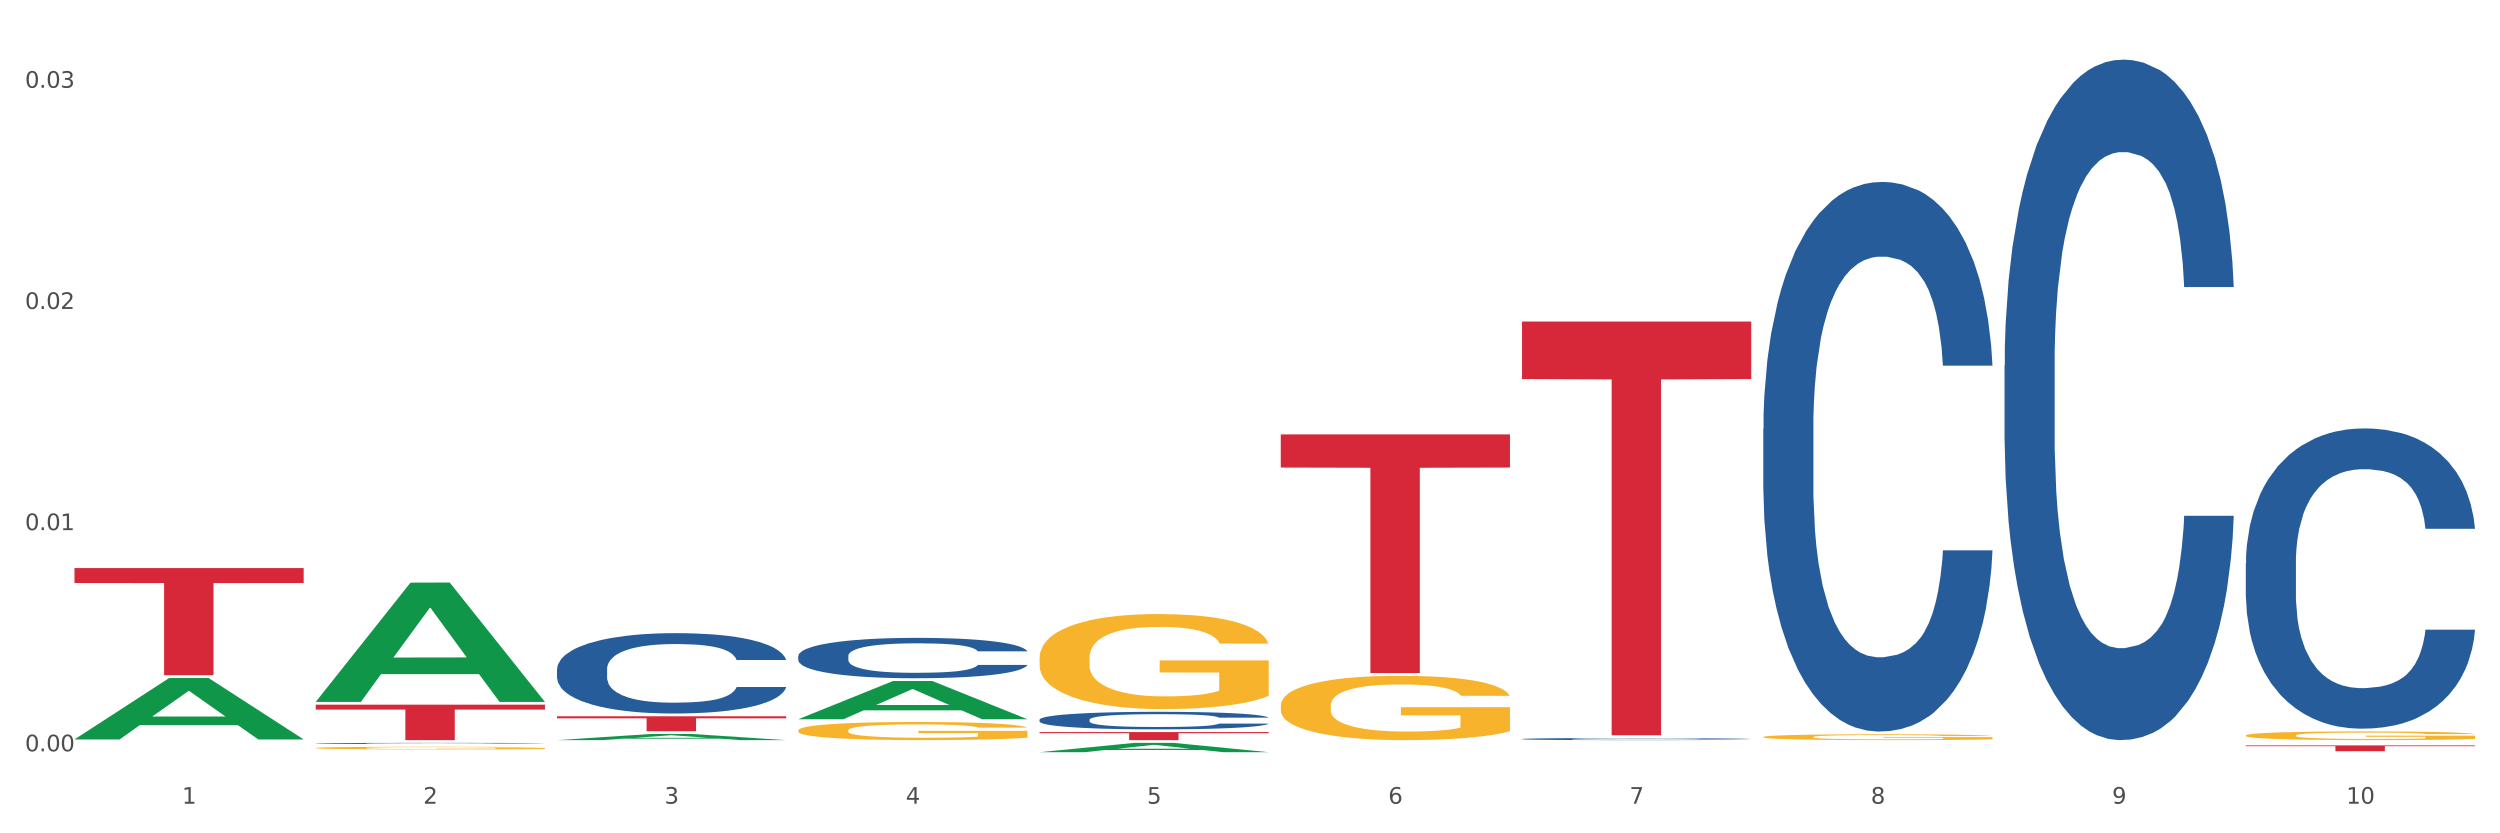 <?xml version="1.0" encoding="utf-8" standalone="no"?>
<!DOCTYPE svg PUBLIC "-//W3C//DTD SVG 1.1//EN"
  "http://www.w3.org/Graphics/SVG/1.1/DTD/svg11.dtd">
<svg xmlns:xlink="http://www.w3.org/1999/xlink" width="1080pt" height="360pt" viewBox="0 0 1080 360" xmlns="http://www.w3.org/2000/svg" version="1.1">
 <rect x="0" y="0" width="1080" height="360" fill="#333333" stroke="none"/>
 <defs>
  <style type="text/css">*{stroke-linejoin: round; stroke-linecap: butt}</style>
 </defs>
 <g id="figure_1">
  <g id="patch_1">
   <path d="M 0 360 
L 1080 360 
L 1080 0 
L 0 0 
z
" style="fill: #ffffff; stroke: #ffffff; stroke-linejoin: miter"/>
  </g>
  <g id="axes_1">
   <g id="matplotlib.axis_1">
    <g id="xtick_1">
     <g id="text_1">
      <!-- 1 -->
      <g style="fill: #4d4d4d" transform="translate(78.627 347.204) scale(0.096 -0.096)">
       <defs>
        <path id="DejaVuSans-31" d="M 794 531 
L 1825 531 
L 1825 4091 
L 703 3866 
L 703 4441 
L 1819 4666 
L 2450 4666 
L 2450 531 
L 3481 531 
L 3481 0 
L 794 0 
L 794 531 
z
" transform="scale(0.016)"/>
       </defs>
       <use xlink:href="#DejaVuSans-31"/>
      </g>
     </g>
    </g>
    <g id="xtick_2">
     <g id="text_2">
      <!-- 2 -->
      <g style="fill: #4d4d4d" transform="translate(182.851 347.204) scale(0.096 -0.096)">
       <defs>
        <path id="DejaVuSans-32" d="M 1228 531 
L 3431 531 
L 3431 0 
L 469 0 
L 469 531 
Q 828 903 1448 1529 
Q 2069 2156 2228 2338 
Q 2531 2678 2651 2914 
Q 2772 3150 2772 3378 
Q 2772 3750 2511 3984 
Q 2250 4219 1831 4219 
Q 1534 4219 1204 4116 
Q 875 4013 500 3803 
L 500 4441 
Q 881 4594 1212 4672 
Q 1544 4750 1819 4750 
Q 2544 4750 2975 4387 
Q 3406 4025 3406 3419 
Q 3406 3131 3298 2873 
Q 3191 2616 2906 2266 
Q 2828 2175 2409 1742 
Q 1991 1309 1228 531 
z
" transform="scale(0.016)"/>
       </defs>
       <use xlink:href="#DejaVuSans-32"/>
      </g>
     </g>
    </g>
    <g id="xtick_3">
     <g id="text_3">
      <!-- 3 -->
      <g style="fill: #4d4d4d" transform="translate(287.074 347.204) scale(0.096 -0.096)">
       <defs>
        <path id="DejaVuSans-33" d="M 2597 2516 
Q 3050 2419 3304 2112 
Q 3559 1806 3559 1356 
Q 3559 666 3084 287 
Q 2609 -91 1734 -91 
Q 1441 -91 1130 -33 
Q 819 25 488 141 
L 488 750 
Q 750 597 1062 519 
Q 1375 441 1716 441 
Q 2309 441 2620 675 
Q 2931 909 2931 1356 
Q 2931 1769 2642 2001 
Q 2353 2234 1838 2234 
L 1294 2234 
L 1294 2753 
L 1863 2753 
Q 2328 2753 2575 2939 
Q 2822 3125 2822 3475 
Q 2822 3834 2567 4026 
Q 2313 4219 1838 4219 
Q 1578 4219 1281 4162 
Q 984 4106 628 3988 
L 628 4550 
Q 988 4650 1302 4700 
Q 1616 4750 1894 4750 
Q 2613 4750 3031 4423 
Q 3450 4097 3450 3541 
Q 3450 3153 3228 2886 
Q 3006 2619 2597 2516 
z
" transform="scale(0.016)"/>
       </defs>
       <use xlink:href="#DejaVuSans-33"/>
      </g>
     </g>
    </g>
    <g id="xtick_4">
     <g id="text_4">
      <!-- 4 -->
      <g style="fill: #4d4d4d" transform="translate(391.298 347.204) scale(0.096 -0.096)">
       <defs>
        <path id="DejaVuSans-34" d="M 2419 4116 
L 825 1625 
L 2419 1625 
L 2419 4116 
z
M 2253 4666 
L 3047 4666 
L 3047 1625 
L 3713 1625 
L 3713 1100 
L 3047 1100 
L 3047 0 
L 2419 0 
L 2419 1100 
L 313 1100 
L 313 1709 
L 2253 4666 
z
" transform="scale(0.016)"/>
       </defs>
       <use xlink:href="#DejaVuSans-34"/>
      </g>
     </g>
    </g>
    <g id="xtick_5">
     <g id="text_5">
      <!-- 5 -->
      <g style="fill: #4d4d4d" transform="translate(495.522 347.204) scale(0.096 -0.096)">
       <defs>
        <path id="DejaVuSans-35" d="M 691 4666 
L 3169 4666 
L 3169 4134 
L 1269 4134 
L 1269 2991 
Q 1406 3038 1543 3061 
Q 1681 3084 1819 3084 
Q 2600 3084 3056 2656 
Q 3513 2228 3513 1497 
Q 3513 744 3044 326 
Q 2575 -91 1722 -91 
Q 1428 -91 1123 -41 
Q 819 9 494 109 
L 494 744 
Q 775 591 1075 516 
Q 1375 441 1709 441 
Q 2250 441 2565 725 
Q 2881 1009 2881 1497 
Q 2881 1984 2565 2268 
Q 2250 2553 1709 2553 
Q 1456 2553 1204 2497 
Q 953 2441 691 2322 
L 691 4666 
z
" transform="scale(0.016)"/>
       </defs>
       <use xlink:href="#DejaVuSans-35"/>
      </g>
     </g>
    </g>
    <g id="xtick_6">
     <g id="text_6">
      <!-- 6 -->
      <g style="fill: #4d4d4d" transform="translate(599.745 347.204) scale(0.096 -0.096)">
       <defs>
        <path id="DejaVuSans-36" d="M 2113 2584 
Q 1688 2584 1439 2293 
Q 1191 2003 1191 1497 
Q 1191 994 1439 701 
Q 1688 409 2113 409 
Q 2538 409 2786 701 
Q 3034 994 3034 1497 
Q 3034 2003 2786 2293 
Q 2538 2584 2113 2584 
z
M 3366 4563 
L 3366 3988 
Q 3128 4100 2886 4159 
Q 2644 4219 2406 4219 
Q 1781 4219 1451 3797 
Q 1122 3375 1075 2522 
Q 1259 2794 1537 2939 
Q 1816 3084 2150 3084 
Q 2853 3084 3261 2657 
Q 3669 2231 3669 1497 
Q 3669 778 3244 343 
Q 2819 -91 2113 -91 
Q 1303 -91 875 529 
Q 447 1150 447 2328 
Q 447 3434 972 4092 
Q 1497 4750 2381 4750 
Q 2619 4750 2861 4703 
Q 3103 4656 3366 4563 
z
" transform="scale(0.016)"/>
       </defs>
       <use xlink:href="#DejaVuSans-36"/>
      </g>
     </g>
    </g>
    <g id="xtick_7">
     <g id="text_7">
      <!-- 7 -->
      <g style="fill: #4d4d4d" transform="translate(703.969 347.204) scale(0.096 -0.096)">
       <defs>
        <path id="DejaVuSans-37" d="M 525 4666 
L 3525 4666 
L 3525 4397 
L 1831 0 
L 1172 0 
L 2766 4134 
L 525 4134 
L 525 4666 
z
" transform="scale(0.016)"/>
       </defs>
       <use xlink:href="#DejaVuSans-37"/>
      </g>
     </g>
    </g>
    <g id="xtick_8">
     <g id="text_8">
      <!-- 8 -->
      <g style="fill: #4d4d4d" transform="translate(808.193 347.204) scale(0.096 -0.096)">
       <defs>
        <path id="DejaVuSans-38" d="M 2034 2216 
Q 1584 2216 1326 1975 
Q 1069 1734 1069 1313 
Q 1069 891 1326 650 
Q 1584 409 2034 409 
Q 2484 409 2743 651 
Q 3003 894 3003 1313 
Q 3003 1734 2745 1975 
Q 2488 2216 2034 2216 
z
M 1403 2484 
Q 997 2584 770 2862 
Q 544 3141 544 3541 
Q 544 4100 942 4425 
Q 1341 4750 2034 4750 
Q 2731 4750 3128 4425 
Q 3525 4100 3525 3541 
Q 3525 3141 3298 2862 
Q 3072 2584 2669 2484 
Q 3125 2378 3379 2068 
Q 3634 1759 3634 1313 
Q 3634 634 3220 271 
Q 2806 -91 2034 -91 
Q 1263 -91 848 271 
Q 434 634 434 1313 
Q 434 1759 690 2068 
Q 947 2378 1403 2484 
z
M 1172 3481 
Q 1172 3119 1398 2916 
Q 1625 2713 2034 2713 
Q 2441 2713 2670 2916 
Q 2900 3119 2900 3481 
Q 2900 3844 2670 4047 
Q 2441 4250 2034 4250 
Q 1625 4250 1398 4047 
Q 1172 3844 1172 3481 
z
" transform="scale(0.016)"/>
       </defs>
       <use xlink:href="#DejaVuSans-38"/>
      </g>
     </g>
    </g>
    <g id="xtick_9">
     <g id="text_9">
      <!-- 9 -->
      <g style="fill: #4d4d4d" transform="translate(912.416 347.204) scale(0.096 -0.096)">
       <defs>
        <path id="DejaVuSans-39" d="M 703 97 
L 703 672 
Q 941 559 1184 500 
Q 1428 441 1663 441 
Q 2288 441 2617 861 
Q 2947 1281 2994 2138 
Q 2813 1869 2534 1725 
Q 2256 1581 1919 1581 
Q 1219 1581 811 2004 
Q 403 2428 403 3163 
Q 403 3881 828 4315 
Q 1253 4750 1959 4750 
Q 2769 4750 3195 4129 
Q 3622 3509 3622 2328 
Q 3622 1225 3098 567 
Q 2575 -91 1691 -91 
Q 1453 -91 1209 -44 
Q 966 3 703 97 
z
M 1959 2075 
Q 2384 2075 2632 2365 
Q 2881 2656 2881 3163 
Q 2881 3666 2632 3958 
Q 2384 4250 1959 4250 
Q 1534 4250 1286 3958 
Q 1038 3666 1038 3163 
Q 1038 2656 1286 2365 
Q 1534 2075 1959 2075 
z
" transform="scale(0.016)"/>
       </defs>
       <use xlink:href="#DejaVuSans-39"/>
      </g>
     </g>
    </g>
    <g id="xtick_10">
     <g id="text_10">
      <!-- 10 -->
      <g style="fill: #4d4d4d" transform="translate(1013.586 347.204) scale(0.096 -0.096)">
       <defs>
        <path id="DejaVuSans-30" d="M 2034 4250 
Q 1547 4250 1301 3770 
Q 1056 3291 1056 2328 
Q 1056 1369 1301 889 
Q 1547 409 2034 409 
Q 2525 409 2770 889 
Q 3016 1369 3016 2328 
Q 3016 3291 2770 3770 
Q 2525 4250 2034 4250 
z
M 2034 4750 
Q 2819 4750 3233 4129 
Q 3647 3509 3647 2328 
Q 3647 1150 3233 529 
Q 2819 -91 2034 -91 
Q 1250 -91 836 529 
Q 422 1150 422 2328 
Q 422 3509 836 4129 
Q 1250 4750 2034 4750 
z
" transform="scale(0.016)"/>
       </defs>
       <use xlink:href="#DejaVuSans-31"/>
       <use xlink:href="#DejaVuSans-30" transform="translate(63.623 0)"/>
      </g>
     </g>
    </g>
    <g id="xtick_11"/>
    <g id="xtick_12"/>
    <g id="xtick_13"/>
    <g id="xtick_14"/>
    <g id="xtick_15"/>
    <g id="xtick_16"/>
    <g id="xtick_17"/>
    <g id="xtick_18"/>
    <g id="xtick_19"/>
   </g>
   <g id="matplotlib.axis_2">
    <g id="ytick_1">
     <g id="text_11">
      <!-- 0.00 -->
      <g style="fill: #4d4d4d" transform="translate(10.8 324.57) scale(0.096 -0.096)">
       <defs>
        <path id="DejaVuSans-2e" d="M 684 794 
L 1344 794 
L 1344 0 
L 684 0 
L 684 794 
z
" transform="scale(0.016)"/>
       </defs>
       <use xlink:href="#DejaVuSans-30"/>
       <use xlink:href="#DejaVuSans-2e" transform="translate(63.623 0)"/>
       <use xlink:href="#DejaVuSans-30" transform="translate(95.41 0)"/>
       <use xlink:href="#DejaVuSans-30" transform="translate(159.033 0)"/>
      </g>
     </g>
    </g>
    <g id="ytick_2">
     <g id="text_12">
      <!-- 0.01 -->
      <g style="fill: #4d4d4d" transform="translate(10.8 229.019) scale(0.096 -0.096)">
       <use xlink:href="#DejaVuSans-30"/>
       <use xlink:href="#DejaVuSans-2e" transform="translate(63.623 0)"/>
       <use xlink:href="#DejaVuSans-30" transform="translate(95.41 0)"/>
       <use xlink:href="#DejaVuSans-31" transform="translate(159.033 0)"/>
      </g>
     </g>
    </g>
    <g id="ytick_3">
     <g id="text_13">
      <!-- 0.02 -->
      <g style="fill: #4d4d4d" transform="translate(10.8 133.469) scale(0.096 -0.096)">
       <use xlink:href="#DejaVuSans-30"/>
       <use xlink:href="#DejaVuSans-2e" transform="translate(63.623 0)"/>
       <use xlink:href="#DejaVuSans-30" transform="translate(95.41 0)"/>
       <use xlink:href="#DejaVuSans-32" transform="translate(159.033 0)"/>
      </g>
     </g>
    </g>
    <g id="ytick_4">
     <g id="text_14">
      <!-- 0.03 -->
      <g style="fill: #4d4d4d" transform="translate(10.8 37.919) scale(0.096 -0.096)">
       <use xlink:href="#DejaVuSans-30"/>
       <use xlink:href="#DejaVuSans-2e" transform="translate(63.623 0)"/>
       <use xlink:href="#DejaVuSans-30" transform="translate(95.41 0)"/>
       <use xlink:href="#DejaVuSans-33" transform="translate(159.033 0)"/>
      </g>
     </g>
    </g>
    <g id="ytick_5"/>
    <g id="ytick_6"/>
    <g id="ytick_7"/>
   </g>
   <g id="PolyCollection_1">
    <path d="M 32.175 319.389 
L 32.277 319.364 
L 73.107 292.885 
L 90.051 292.86 
L 131.187 319.439 
L 111.589 319.439 
L 102.709 313.249 
L 60.552 313.249 
L 60.246 313.349 
L 51.671 319.439 
L 32.175 319.439 
L 32.175 319.389 
L 65.86 309.556 
L 97.401 309.531 
L 81.783 298.525 
L 81.579 298.475 
L 81.375 298.55 
L 65.758 309.531 
L 65.86 309.556 
L 32.175 319.389 
z
" clip-path="url(#pd8877383e3)" style="fill: #109648"/>
    <path d="M 136.399 323.132 
L 136.516 323.131 
L 136.516 323.092 
L 136.749 323.06 
L 137.918 322.98 
L 139.672 322.914 
L 140.958 322.88 
L 142.244 322.851 
L 143.763 322.822 
L 145.634 322.793 
L 149.024 322.749 
L 151.128 322.727 
L 153.699 322.704 
L 158.375 322.67 
L 161.765 322.651 
L 165.272 322.635 
L 171 322.616 
L 174.741 322.607 
L 178.716 322.601 
L 183.508 322.597 
L 187.132 322.596 
L 195.081 322.599 
L 201.861 322.608 
L 205.135 322.616 
L 209.343 322.628 
L 211.564 322.637 
L 215.188 322.654 
L 218.928 322.676 
L 221.5 322.695 
L 225.358 322.731 
L 228.28 322.767 
L 230.969 322.812 
L 232.372 322.842 
L 233.424 322.871 
L 234.359 322.904 
L 235.294 322.956 
L 214.253 322.956 
L 213.434 322.919 
L 212.148 322.884 
L 210.278 322.85 
L 208.641 322.829 
L 205.836 322.802 
L 203.264 322.785 
L 200.576 322.773 
L 197.302 322.762 
L 194.731 322.757 
L 191.107 322.752 
L 183.976 322.753 
L 179.183 322.762 
L 175.91 322.773 
L 173.806 322.782 
L 171.936 322.793 
L 169.831 322.807 
L 167.377 322.83 
L 165.623 322.85 
L 163.87 322.875 
L 162.467 322.901 
L 161.181 322.93 
L 160.129 322.962 
L 159.311 322.995 
L 158.609 323.035 
L 158.025 323.102 
L 158.025 323.247 
L 158.259 323.28 
L 158.843 323.323 
L 159.544 323.356 
L 160.713 323.395 
L 161.765 323.422 
L 163.753 323.46 
L 165.974 323.492 
L 167.727 323.512 
L 169.481 323.529 
L 172.52 323.552 
L 175.91 323.571 
L 178.833 323.583 
L 182.807 323.594 
L 185.496 323.598 
L 187.834 323.6 
L 193.562 323.6 
L 197.653 323.597 
L 202.212 323.589 
L 205.719 323.58 
L 208.641 323.568 
L 211.915 323.549 
L 214.019 323.531 
L 214.019 323.31 
L 188.301 323.309 
L 188.301 323.161 
L 235.411 323.161 
L 235.411 323.594 
L 233.424 323.616 
L 231.203 323.636 
L 228.865 323.654 
L 225.358 323.676 
L 221.15 323.697 
L 217.409 323.712 
L 213.434 323.725 
L 208.758 323.737 
L 202.68 323.747 
L 198.939 323.751 
L 194.263 323.755 
L 188.769 323.756 
L 183.976 323.754 
L 179.3 323.748 
L 174.39 323.739 
L 169.598 323.725 
L 165.974 323.711 
L 162.35 323.694 
L 158.492 323.672 
L 155.453 323.651 
L 153.115 323.632 
L 150.543 323.607 
L 147.738 323.576 
L 145.634 323.547 
L 143.763 323.517 
L 141.776 323.479 
L 140.373 323.446 
L 138.97 323.405 
L 138.152 323.374 
L 137.217 323.327 
L 136.516 323.26 
L 136.399 323.132 
z
" clip-path="url(#pd8877383e3)" style="fill: #f7b32b"/>
    <path d="M 970.188 322.022 
L 1069.2 322.022 
L 1069.2 322.368 
L 1030.252 322.37 
L 1030.252 324.511 
L 1008.901 324.511 
L 1008.901 322.37 
L 970.188 322.368 
L 970.188 322.024 
L 970.188 322.022 
z
" clip-path="url(#pd8877383e3)" style="fill: #d62839"/>
    <path d="M 657.517 138.91 
L 756.529 138.91 
L 756.529 163.749 
L 717.581 163.917 
L 717.581 317.647 
L 696.23 317.647 
L 696.23 163.917 
L 657.517 163.749 
L 657.517 139.078 
L 657.517 138.91 
z
" clip-path="url(#pd8877383e3)" style="fill: #d62839"/>
    <path d="M 553.293 187.658 
L 652.306 187.658 
L 652.306 201.986 
L 613.358 202.083 
L 613.358 290.767 
L 592.006 290.767 
L 592.006 202.083 
L 553.293 201.986 
L 553.293 187.755 
L 553.293 187.658 
z
" clip-path="url(#pd8877383e3)" style="fill: #d62839"/>
    <path d="M 449.069 316.262 
L 548.082 316.262 
L 548.082 316.746 
L 509.134 316.749 
L 509.134 319.742 
L 487.783 319.742 
L 487.783 316.749 
L 449.069 316.746 
L 449.069 316.265 
L 449.069 316.262 
z
" clip-path="url(#pd8877383e3)" style="fill: #d62839"/>
    <path d="M 240.622 309.417 
L 339.635 309.417 
L 339.635 310.314 
L 300.687 310.32 
L 300.687 315.868 
L 279.336 315.868 
L 279.336 310.32 
L 240.622 310.314 
L 240.622 309.423 
L 240.622 309.417 
z
" clip-path="url(#pd8877383e3)" style="fill: #d62839"/>
    <path d="M 136.399 304.412 
L 235.411 304.412 
L 235.411 306.542 
L 196.463 306.556 
L 196.463 319.742 
L 175.112 319.742 
L 175.112 306.556 
L 136.399 306.542 
L 136.399 304.426 
L 136.399 304.412 
z
" clip-path="url(#pd8877383e3)" style="fill: #d62839"/>
    <path d="M 32.175 245.414 
L 131.187 245.414 
L 131.187 251.844 
L 92.239 251.887 
L 92.239 291.679 
L 70.888 291.679 
L 70.888 251.887 
L 32.175 251.844 
L 32.175 245.458 
L 32.175 245.414 
z
" clip-path="url(#pd8877383e3)" style="fill: #d62839"/>
    <path d="M 865.964 157.85 
L 866.081 157.582 
L 866.081 150.064 
L 866.432 139.862 
L 867.719 121.069 
L 869.358 106.84 
L 872.167 90.194 
L 873.688 83.214 
L 875.678 75.428 
L 879.774 62.809 
L 884.456 52.07 
L 887.733 46.164 
L 890.19 42.405 
L 895.691 35.693 
L 898.851 32.74 
L 902.128 30.324 
L 904.937 28.713 
L 909.618 26.833 
L 913.364 26.028 
L 917.694 25.759 
L 921.322 26.028 
L 926.12 27.102 
L 933.143 30.324 
L 935.834 32.203 
L 939.463 35.425 
L 943.208 39.72 
L 946.251 44.016 
L 949.762 50.191 
L 953.39 58.245 
L 956.901 68.447 
L 959.359 77.844 
L 961.348 87.778 
L 963.104 99.859 
L 964.391 113.015 
L 964.976 124.022 
L 943.559 124.022 
L 942.974 114.088 
L 941.803 103.349 
L 940.633 96.1 
L 939.346 90.194 
L 937.356 83.482 
L 935.6 79.186 
L 932.674 74.085 
L 929.983 70.864 
L 927.759 68.984 
L 925.067 67.373 
L 919.332 65.763 
L 915.236 65.763 
L 912.661 66.3 
L 909.501 67.642 
L 906.81 69.521 
L 903.65 72.743 
L 901.192 76.233 
L 898.734 80.797 
L 897.33 84.019 
L 895.223 89.926 
L 893.819 94.758 
L 891.946 103.081 
L 890.893 108.987 
L 889.02 124.291 
L 888.201 135.567 
L 887.85 143.352 
L 887.616 151.944 
L 887.616 193.826 
L 888.318 212.619 
L 888.903 220.674 
L 889.839 229.802 
L 891.595 241.615 
L 894.17 253.16 
L 896.861 261.482 
L 899.085 266.583 
L 901.192 270.342 
L 903.298 273.295 
L 905.873 275.98 
L 907.98 277.591 
L 911.14 279.202 
L 914.885 280.007 
L 917.811 280.007 
L 923.78 278.665 
L 926.472 277.322 
L 929.046 275.443 
L 931.855 272.49 
L 934.079 269.268 
L 935.366 266.852 
L 937.473 261.751 
L 939.111 256.381 
L 940.516 250.206 
L 941.452 244.837 
L 942.505 236.782 
L 943.325 227.654 
L 943.559 222.822 
L 964.976 222.822 
L 964.508 232.487 
L 963.689 241.883 
L 962.05 254.502 
L 960.763 261.751 
L 958.773 270.611 
L 956.667 278.128 
L 953.741 286.451 
L 951.049 292.626 
L 948.24 297.995 
L 945.197 302.828 
L 939.697 309.54 
L 937.707 311.419 
L 933.494 314.641 
L 930.217 316.52 
L 925.418 318.399 
L 920.503 319.473 
L 915.353 319.742 
L 910.789 319.205 
L 905.756 317.594 
L 902.596 315.983 
L 899.085 313.567 
L 894.989 309.808 
L 891.127 305.244 
L 887.499 299.875 
L 884.105 293.7 
L 880.945 286.719 
L 876.848 275.175 
L 873.805 263.899 
L 871.582 253.428 
L 870.06 244.568 
L 868.539 233.292 
L 867.719 225.506 
L 866.432 206.713 
L 865.964 189.262 
L 865.964 157.85 
z
" clip-path="url(#pd8877383e3)" style="fill: #255c99"/>
    <path d="M 761.74 185.278 
L 761.857 185.061 
L 761.857 178.99 
L 762.208 170.751 
L 763.496 155.572 
L 765.134 144.08 
L 767.943 130.637 
L 769.465 124.999 
L 771.454 118.711 
L 775.551 108.52 
L 780.232 99.846 
L 783.509 95.076 
L 785.967 92.04 
L 791.467 86.62 
L 794.627 84.234 
L 797.904 82.283 
L 800.713 80.982 
L 805.395 79.464 
L 809.14 78.814 
L 813.47 78.597 
L 817.098 78.814 
L 821.897 79.681 
L 828.919 82.283 
L 831.611 83.801 
L 835.239 86.403 
L 838.984 89.872 
L 842.027 93.341 
L 845.538 98.328 
L 849.166 104.833 
L 852.677 113.073 
L 855.135 120.662 
L 857.125 128.685 
L 858.88 138.442 
L 860.168 149.067 
L 860.753 157.957 
L 839.335 157.957 
L 838.75 149.935 
L 837.58 141.261 
L 836.409 135.407 
L 835.122 130.637 
L 833.132 125.216 
L 831.377 121.746 
L 828.451 117.627 
L 825.759 115.025 
L 823.535 113.507 
L 820.843 112.206 
L 815.109 110.905 
L 811.012 110.905 
L 808.438 111.338 
L 805.278 112.423 
L 802.586 113.94 
L 799.426 116.542 
L 796.968 119.361 
L 794.51 123.047 
L 793.106 125.649 
L 790.999 130.42 
L 789.595 134.323 
L 787.722 141.044 
L 786.669 145.815 
L 784.796 158.174 
L 783.977 167.281 
L 783.626 173.569 
L 783.392 180.508 
L 783.392 214.334 
L 784.094 229.512 
L 784.679 236.017 
L 785.616 243.389 
L 787.371 252.93 
L 789.946 262.254 
L 792.638 268.976 
L 794.862 273.095 
L 796.968 276.131 
L 799.075 278.516 
L 801.65 280.685 
L 803.756 281.986 
L 806.916 283.287 
L 810.661 283.937 
L 813.587 283.937 
L 819.556 282.853 
L 822.248 281.769 
L 824.823 280.251 
L 827.632 277.866 
L 829.855 275.264 
L 831.143 273.312 
L 833.249 269.192 
L 834.888 264.856 
L 836.292 259.869 
L 837.229 255.532 
L 838.282 249.027 
L 839.101 241.655 
L 839.335 237.752 
L 860.753 237.752 
L 860.285 245.558 
L 859.465 253.147 
L 857.827 263.338 
L 856.539 269.192 
L 854.55 276.348 
L 852.443 282.419 
L 849.517 289.141 
L 846.825 294.128 
L 844.017 298.465 
L 840.974 302.368 
L 835.473 307.789 
L 833.483 309.306 
L 829.27 311.908 
L 825.993 313.426 
L 821.195 314.944 
L 816.279 315.811 
L 811.13 316.028 
L 806.565 315.595 
L 801.533 314.294 
L 798.373 312.993 
L 794.862 311.041 
L 790.765 308.005 
L 786.903 304.319 
L 783.275 299.983 
L 779.881 294.996 
L 776.721 289.358 
L 772.625 280.034 
L 769.582 270.927 
L 767.358 262.471 
L 765.837 255.315 
L 764.315 246.208 
L 763.496 239.92 
L 762.208 224.742 
L 761.74 210.648 
L 761.74 185.278 
z
" clip-path="url(#pd8877383e3)" style="fill: #255c99"/>
    <path d="M 657.517 319.239 
L 657.634 319.238 
L 657.634 319.214 
L 657.985 319.183 
L 659.272 319.124 
L 660.911 319.08 
L 663.72 319.028 
L 665.241 319.007 
L 667.231 318.982 
L 671.327 318.943 
L 676.008 318.91 
L 679.285 318.891 
L 681.743 318.88 
L 687.244 318.859 
L 690.404 318.85 
L 693.681 318.842 
L 696.49 318.837 
L 701.171 318.831 
L 704.916 318.829 
L 709.247 318.828 
L 712.875 318.829 
L 717.673 318.832 
L 724.695 318.842 
L 727.387 318.848 
L 731.015 318.858 
L 734.76 318.871 
L 737.803 318.885 
L 741.314 318.904 
L 744.943 318.929 
L 748.454 318.961 
L 750.911 318.99 
L 752.901 319.021 
L 754.657 319.058 
L 755.944 319.099 
L 756.529 319.133 
L 735.112 319.133 
L 734.526 319.103 
L 733.356 319.069 
L 732.186 319.047 
L 730.898 319.028 
L 728.909 319.007 
L 727.153 318.994 
L 724.227 318.978 
L 721.535 318.968 
L 719.312 318.962 
L 716.62 318.957 
L 710.885 318.952 
L 706.789 318.952 
L 704.214 318.954 
L 701.054 318.958 
L 698.362 318.964 
L 695.202 318.974 
L 692.745 318.985 
L 690.287 318.999 
L 688.882 319.009 
L 686.776 319.027 
L 685.371 319.043 
L 683.499 319.068 
L 682.445 319.087 
L 680.573 319.134 
L 679.754 319.169 
L 679.402 319.194 
L 679.168 319.22 
L 679.168 319.35 
L 679.871 319.409 
L 680.456 319.434 
L 681.392 319.462 
L 683.148 319.499 
L 685.722 319.535 
L 688.414 319.561 
L 690.638 319.577 
L 692.745 319.588 
L 694.851 319.597 
L 697.426 319.606 
L 699.533 319.611 
L 702.693 319.616 
L 706.438 319.618 
L 709.364 319.618 
L 715.332 319.614 
L 718.024 319.61 
L 720.599 319.604 
L 723.408 319.595 
L 725.632 319.585 
L 726.919 319.577 
L 729.026 319.562 
L 730.664 319.545 
L 732.069 319.526 
L 733.005 319.509 
L 734.058 319.484 
L 734.877 319.456 
L 735.112 319.441 
L 756.529 319.441 
L 756.061 319.471 
L 755.242 319.5 
L 753.603 319.539 
L 752.316 319.562 
L 750.326 319.589 
L 748.22 319.612 
L 745.294 319.638 
L 742.602 319.658 
L 739.793 319.674 
L 736.75 319.689 
L 731.249 319.71 
L 729.26 319.716 
L 725.046 319.726 
L 721.769 319.732 
L 716.971 319.738 
L 712.055 319.741 
L 706.906 319.742 
L 702.341 319.74 
L 697.309 319.735 
L 694.149 319.73 
L 690.638 319.723 
L 686.542 319.711 
L 682.679 319.697 
L 679.051 319.68 
L 675.657 319.661 
L 672.497 319.639 
L 668.401 319.603 
L 665.358 319.568 
L 663.134 319.536 
L 661.613 319.508 
L 660.091 319.473 
L 659.272 319.449 
L 657.985 319.39 
L 657.517 319.336 
L 657.517 319.239 
z
" clip-path="url(#pd8877383e3)" style="fill: #255c99"/>
    <path d="M 970.188 317.714 
L 970.304 317.711 
L 970.304 317.587 
L 970.538 317.48 
L 971.707 317.222 
L 973.461 317.009 
L 974.747 316.895 
L 976.032 316.802 
L 977.552 316.709 
L 979.422 316.613 
L 982.813 316.472 
L 984.917 316.399 
L 987.488 316.324 
L 992.164 316.213 
L 995.554 316.151 
L 999.061 316.1 
L 1004.789 316.038 
L 1008.53 316.01 
L 1012.505 315.99 
L 1017.297 315.976 
L 1020.921 315.972 
L 1028.87 315.983 
L 1035.65 316.014 
L 1038.923 316.038 
L 1043.132 316.079 
L 1045.353 316.107 
L 1048.977 316.162 
L 1052.717 316.234 
L 1055.289 316.296 
L 1059.147 316.413 
L 1062.069 316.53 
L 1064.758 316.675 
L 1066.161 316.775 
L 1067.213 316.867 
L 1068.148 316.974 
L 1069.083 317.143 
L 1048.041 317.143 
L 1047.223 317.022 
L 1045.937 316.909 
L 1044.067 316.799 
L 1042.43 316.73 
L 1039.625 316.644 
L 1037.053 316.589 
L 1034.364 316.547 
L 1031.091 316.513 
L 1028.52 316.496 
L 1024.896 316.482 
L 1017.765 316.485 
L 1012.972 316.513 
L 1009.699 316.547 
L 1007.595 316.578 
L 1005.724 316.613 
L 1003.62 316.661 
L 1001.165 316.733 
L 999.412 316.799 
L 997.659 316.881 
L 996.256 316.964 
L 994.97 317.06 
L 993.918 317.164 
L 993.1 317.27 
L 992.398 317.401 
L 991.814 317.618 
L 991.814 318.09 
L 992.047 318.196 
L 992.632 318.337 
L 993.333 318.444 
L 994.502 318.571 
L 995.554 318.657 
L 997.542 318.781 
L 999.763 318.885 
L 1001.516 318.95 
L 1003.27 319.005 
L 1006.309 319.081 
L 1009.699 319.143 
L 1012.621 319.181 
L 1016.596 319.215 
L 1019.285 319.229 
L 1021.623 319.236 
L 1027.351 319.236 
L 1031.442 319.225 
L 1036.001 319.201 
L 1039.508 319.17 
L 1042.43 319.133 
L 1045.704 319.071 
L 1047.808 319.012 
L 1047.808 318.293 
L 1022.09 318.289 
L 1022.09 317.811 
L 1069.2 317.811 
L 1069.2 319.215 
L 1067.213 319.287 
L 1064.992 319.353 
L 1062.654 319.411 
L 1059.147 319.484 
L 1054.938 319.552 
L 1051.198 319.601 
L 1047.223 319.642 
L 1042.547 319.68 
L 1036.469 319.714 
L 1032.728 319.728 
L 1028.052 319.738 
L 1022.558 319.742 
L 1017.765 319.735 
L 1013.089 319.718 
L 1008.179 319.687 
L 1003.387 319.642 
L 999.763 319.597 
L 996.139 319.542 
L 992.281 319.47 
L 989.242 319.401 
L 986.904 319.339 
L 984.332 319.26 
L 981.527 319.157 
L 979.422 319.064 
L 977.552 318.967 
L 975.565 318.843 
L 974.162 318.737 
L 972.759 318.602 
L 971.941 318.503 
L 971.006 318.348 
L 970.304 318.131 
L 970.188 317.714 
z
" clip-path="url(#pd8877383e3)" style="fill: #f7b32b"/>
    <path d="M 970.188 243.36 
L 970.305 243.241 
L 970.305 239.924 
L 970.656 235.423 
L 971.943 227.131 
L 973.582 220.852 
L 976.39 213.508 
L 977.912 210.428 
L 979.902 206.992 
L 983.998 201.425 
L 988.679 196.686 
L 991.956 194.08 
L 994.414 192.421 
L 999.915 189.46 
L 1003.075 188.157 
L 1006.352 187.091 
L 1009.161 186.38 
L 1013.842 185.551 
L 1017.587 185.195 
L 1021.917 185.077 
L 1025.546 185.195 
L 1030.344 185.669 
L 1037.366 187.091 
L 1040.058 187.92 
L 1043.686 189.341 
L 1047.431 191.237 
L 1050.474 193.132 
L 1053.985 195.857 
L 1057.613 199.411 
L 1061.125 203.912 
L 1063.582 208.058 
L 1065.572 212.441 
L 1067.327 217.772 
L 1068.615 223.577 
L 1069.2 228.434 
L 1047.782 228.434 
L 1047.197 224.051 
L 1046.027 219.312 
L 1044.857 216.114 
L 1043.569 213.508 
L 1041.58 210.546 
L 1039.824 208.651 
L 1036.898 206.4 
L 1034.206 204.978 
L 1031.983 204.149 
L 1029.291 203.438 
L 1023.556 202.728 
L 1019.46 202.728 
L 1016.885 202.964 
L 1013.725 203.557 
L 1011.033 204.386 
L 1007.873 205.808 
L 1005.415 207.348 
L 1002.958 209.361 
L 1001.553 210.783 
L 999.447 213.389 
L 998.042 215.521 
L 996.17 219.194 
L 995.116 221.8 
L 993.244 228.552 
L 992.424 233.527 
L 992.073 236.963 
L 991.839 240.754 
L 991.839 259.234 
L 992.541 267.526 
L 993.127 271.08 
L 994.063 275.107 
L 995.818 280.32 
L 998.393 285.413 
L 1001.085 289.086 
L 1003.309 291.337 
L 1005.415 292.995 
L 1007.522 294.298 
L 1010.097 295.483 
L 1012.203 296.193 
L 1015.363 296.904 
L 1019.109 297.26 
L 1022.035 297.26 
L 1028.003 296.667 
L 1030.695 296.075 
L 1033.27 295.246 
L 1036.079 293.943 
L 1038.303 292.521 
L 1039.59 291.455 
L 1041.697 289.204 
L 1043.335 286.835 
L 1044.739 284.11 
L 1045.676 281.741 
L 1046.729 278.187 
L 1047.548 274.16 
L 1047.782 272.027 
L 1069.2 272.027 
L 1068.732 276.292 
L 1067.913 280.438 
L 1066.274 286.006 
L 1064.987 289.204 
L 1062.997 293.113 
L 1060.89 296.43 
L 1057.965 300.103 
L 1055.273 302.827 
L 1052.464 305.196 
L 1049.421 307.329 
L 1043.92 310.29 
L 1041.931 311.12 
L 1037.717 312.541 
L 1034.44 313.37 
L 1029.642 314.2 
L 1024.726 314.673 
L 1019.577 314.792 
L 1015.012 314.555 
L 1009.98 313.844 
L 1006.82 313.133 
L 1003.309 312.067 
L 999.212 310.409 
L 995.35 308.395 
L 991.722 306.026 
L 988.328 303.301 
L 985.168 300.221 
L 981.072 295.127 
L 978.029 290.152 
L 975.805 285.532 
L 974.284 281.623 
L 972.762 276.647 
L 971.943 273.212 
L 970.656 264.92 
L 970.188 257.22 
L 970.188 243.36 
z
" clip-path="url(#pd8877383e3)" style="fill: #255c99"/>
    <path d="M 553.293 304.791 
L 553.41 304.766 
L 553.41 303.852 
L 553.644 303.065 
L 554.813 301.161 
L 556.566 299.588 
L 557.852 298.75 
L 559.138 298.065 
L 560.658 297.379 
L 562.528 296.669 
L 565.918 295.628 
L 568.022 295.095 
L 570.594 294.536 
L 575.27 293.724 
L 578.66 293.267 
L 582.167 292.886 
L 587.895 292.43 
L 591.636 292.227 
L 595.61 292.074 
L 600.403 291.973 
L 604.027 291.947 
L 611.976 292.023 
L 618.756 292.252 
L 622.029 292.43 
L 626.237 292.734 
L 628.458 292.937 
L 632.082 293.343 
L 635.823 293.876 
L 638.395 294.333 
L 642.252 295.196 
L 645.175 296.059 
L 647.863 297.125 
L 649.266 297.862 
L 650.318 298.547 
L 651.253 299.334 
L 652.189 300.578 
L 631.147 300.578 
L 630.329 299.689 
L 629.043 298.851 
L 627.173 298.039 
L 625.536 297.532 
L 622.73 296.897 
L 620.159 296.491 
L 617.47 296.186 
L 614.197 295.932 
L 611.625 295.806 
L 608.001 295.704 
L 600.87 295.729 
L 596.078 295.932 
L 592.805 296.186 
L 590.7 296.415 
L 588.83 296.669 
L 586.726 297.024 
L 584.271 297.557 
L 582.518 298.039 
L 580.764 298.648 
L 579.361 299.258 
L 578.075 299.968 
L 577.023 300.73 
L 576.205 301.517 
L 575.504 302.481 
L 574.919 304.08 
L 574.919 307.558 
L 575.153 308.345 
L 575.737 309.385 
L 576.439 310.172 
L 577.608 311.112 
L 578.66 311.746 
L 580.647 312.66 
L 582.868 313.421 
L 584.622 313.904 
L 586.375 314.31 
L 589.415 314.868 
L 592.805 315.325 
L 595.727 315.604 
L 599.702 315.858 
L 602.39 315.96 
L 604.728 316.01 
L 610.456 316.01 
L 614.548 315.934 
L 619.107 315.757 
L 622.613 315.528 
L 625.536 315.249 
L 628.809 314.792 
L 630.913 314.361 
L 630.913 309.056 
L 605.196 309.03 
L 605.196 305.502 
L 652.306 305.502 
L 652.306 315.858 
L 650.318 316.391 
L 648.097 316.874 
L 645.759 317.305 
L 642.252 317.838 
L 638.044 318.346 
L 634.303 318.701 
L 630.329 319.006 
L 625.653 319.285 
L 619.574 319.539 
L 615.833 319.64 
L 611.158 319.716 
L 605.663 319.742 
L 600.87 319.691 
L 596.195 319.564 
L 591.285 319.336 
L 586.492 319.006 
L 582.868 318.676 
L 579.244 318.27 
L 575.387 317.737 
L 572.347 317.229 
L 570.009 316.772 
L 567.438 316.188 
L 564.632 315.427 
L 562.528 314.741 
L 560.658 314.031 
L 558.67 313.117 
L 557.268 312.33 
L 555.865 311.34 
L 555.047 310.604 
L 554.111 309.462 
L 553.41 307.863 
L 553.293 304.791 
z
" clip-path="url(#pd8877383e3)" style="fill: #f7b32b"/>
    <path d="M 449.069 284.249 
L 449.186 284.212 
L 449.186 282.863 
L 449.42 281.701 
L 450.589 278.89 
L 452.343 276.566 
L 453.628 275.329 
L 454.914 274.318 
L 456.434 273.306 
L 458.304 272.256 
L 461.694 270.72 
L 463.799 269.933 
L 466.37 269.108 
L 471.046 267.909 
L 474.436 267.234 
L 477.943 266.672 
L 483.671 265.997 
L 487.412 265.698 
L 491.386 265.473 
L 496.179 265.323 
L 499.803 265.285 
L 507.752 265.398 
L 514.532 265.735 
L 517.805 265.997 
L 522.014 266.447 
L 524.235 266.747 
L 527.859 267.347 
L 531.599 268.134 
L 534.171 268.808 
L 538.029 270.083 
L 540.951 271.357 
L 543.64 272.931 
L 545.043 274.018 
L 546.095 275.03 
L 547.03 276.191 
L 547.965 278.028 
L 526.923 278.028 
L 526.105 276.716 
L 524.819 275.479 
L 522.949 274.28 
L 521.312 273.53 
L 518.507 272.594 
L 515.935 271.994 
L 513.246 271.544 
L 509.973 271.169 
L 507.401 270.982 
L 503.778 270.832 
L 496.647 270.87 
L 491.854 271.169 
L 488.581 271.544 
L 486.477 271.881 
L 484.606 272.256 
L 482.502 272.781 
L 480.047 273.568 
L 478.294 274.28 
L 476.54 275.18 
L 475.138 276.079 
L 473.852 277.128 
L 472.8 278.253 
L 471.981 279.415 
L 471.28 280.839 
L 470.696 283.2 
L 470.696 288.334 
L 470.929 289.496 
L 471.514 291.033 
L 472.215 292.195 
L 473.384 293.581 
L 474.436 294.518 
L 476.424 295.867 
L 478.645 296.992 
L 480.398 297.704 
L 482.152 298.304 
L 485.191 299.128 
L 488.581 299.803 
L 491.503 300.215 
L 495.478 300.59 
L 498.167 300.74 
L 500.505 300.815 
L 506.232 300.815 
L 510.324 300.702 
L 514.883 300.44 
L 518.39 300.102 
L 521.312 299.69 
L 524.585 299.016 
L 526.69 298.378 
L 526.69 290.546 
L 500.972 290.508 
L 500.972 285.299 
L 548.082 285.299 
L 548.082 300.59 
L 546.095 301.377 
L 543.874 302.089 
L 541.536 302.726 
L 538.029 303.513 
L 533.82 304.263 
L 530.08 304.787 
L 526.105 305.237 
L 521.429 305.649 
L 515.351 306.024 
L 511.61 306.174 
L 506.934 306.286 
L 501.44 306.324 
L 496.647 306.249 
L 491.971 306.061 
L 487.061 305.724 
L 482.268 305.237 
L 478.645 304.75 
L 475.021 304.15 
L 471.163 303.363 
L 468.124 302.613 
L 465.786 301.939 
L 463.214 301.077 
L 460.409 299.953 
L 458.304 298.941 
L 456.434 297.891 
L 454.447 296.542 
L 453.044 295.38 
L 451.641 293.919 
L 450.823 292.832 
L 449.888 291.145 
L 449.186 288.784 
L 449.069 284.249 
z
" clip-path="url(#pd8877383e3)" style="fill: #f7b32b"/>
    <path d="M 344.846 315.524 
L 344.963 315.517 
L 344.963 315.26 
L 345.197 315.038 
L 346.366 314.501 
L 348.119 314.057 
L 349.405 313.82 
L 350.691 313.627 
L 352.21 313.434 
L 354.081 313.233 
L 357.471 312.94 
L 359.575 312.789 
L 362.147 312.632 
L 366.823 312.403 
L 370.213 312.274 
L 373.72 312.166 
L 379.448 312.037 
L 383.188 311.98 
L 387.163 311.937 
L 391.956 311.909 
L 395.579 311.901 
L 403.529 311.923 
L 410.309 311.987 
L 413.582 312.037 
L 417.79 312.123 
L 420.011 312.181 
L 423.635 312.295 
L 427.376 312.446 
L 429.947 312.574 
L 433.805 312.818 
L 436.728 313.061 
L 439.416 313.362 
L 440.819 313.57 
L 441.871 313.763 
L 442.806 313.985 
L 443.741 314.336 
L 422.7 314.336 
L 421.882 314.085 
L 420.596 313.849 
L 418.725 313.62 
L 417.089 313.477 
L 414.283 313.298 
L 411.711 313.183 
L 409.023 313.097 
L 405.75 313.026 
L 403.178 312.99 
L 399.554 312.961 
L 392.423 312.968 
L 387.63 313.026 
L 384.357 313.097 
L 382.253 313.162 
L 380.383 313.233 
L 378.279 313.333 
L 375.824 313.484 
L 374.07 313.62 
L 372.317 313.792 
L 370.914 313.963 
L 369.628 314.164 
L 368.576 314.379 
L 367.758 314.601 
L 367.056 314.873 
L 366.472 315.324 
L 366.472 316.305 
L 366.706 316.527 
L 367.29 316.82 
L 367.992 317.042 
L 369.161 317.307 
L 370.213 317.486 
L 372.2 317.744 
L 374.421 317.959 
L 376.174 318.095 
L 377.928 318.21 
L 380.967 318.367 
L 384.357 318.496 
L 387.28 318.575 
L 391.254 318.646 
L 393.943 318.675 
L 396.281 318.689 
L 402.009 318.689 
L 406.1 318.668 
L 410.659 318.618 
L 414.166 318.553 
L 417.089 318.474 
L 420.362 318.346 
L 422.466 318.224 
L 422.466 316.727 
L 396.748 316.72 
L 396.748 315.725 
L 443.858 315.725 
L 443.858 318.646 
L 441.871 318.797 
L 439.65 318.933 
L 437.312 319.054 
L 433.805 319.205 
L 429.597 319.348 
L 425.856 319.448 
L 421.882 319.534 
L 417.206 319.613 
L 411.127 319.685 
L 407.386 319.713 
L 402.71 319.735 
L 397.216 319.742 
L 392.423 319.727 
L 387.747 319.692 
L 382.838 319.627 
L 378.045 319.534 
L 374.421 319.441 
L 370.797 319.327 
L 366.94 319.176 
L 363.9 319.033 
L 361.562 318.904 
L 358.99 318.739 
L 356.185 318.525 
L 354.081 318.331 
L 352.21 318.131 
L 350.223 317.873 
L 348.82 317.651 
L 347.418 317.372 
L 346.599 317.164 
L 345.664 316.842 
L 344.963 316.391 
L 344.846 315.524 
z
" clip-path="url(#pd8877383e3)" style="fill: #f7b32b"/>
    <path d="M 449.069 310.909 
L 449.187 310.902 
L 449.187 310.708 
L 449.538 310.445 
L 450.825 309.961 
L 452.464 309.594 
L 455.272 309.165 
L 456.794 308.985 
L 458.783 308.785 
L 462.88 308.459 
L 467.561 308.183 
L 470.838 308.03 
L 473.296 307.933 
L 478.797 307.76 
L 481.957 307.684 
L 485.234 307.622 
L 488.042 307.581 
L 492.724 307.532 
L 496.469 307.511 
L 500.799 307.504 
L 504.427 307.511 
L 509.226 307.539 
L 516.248 307.622 
L 518.94 307.671 
L 522.568 307.754 
L 526.313 307.864 
L 529.356 307.975 
L 532.867 308.134 
L 536.495 308.342 
L 540.006 308.605 
L 542.464 308.847 
L 544.454 309.103 
L 546.209 309.414 
L 547.497 309.753 
L 548.082 310.037 
L 526.664 310.037 
L 526.079 309.781 
L 524.909 309.504 
L 523.738 309.317 
L 522.451 309.165 
L 520.461 308.992 
L 518.706 308.881 
L 515.78 308.75 
L 513.088 308.667 
L 510.864 308.619 
L 508.173 308.577 
L 502.438 308.536 
L 498.342 308.536 
L 495.767 308.549 
L 492.607 308.584 
L 489.915 308.632 
L 486.755 308.715 
L 484.297 308.805 
L 481.84 308.923 
L 480.435 309.006 
L 478.328 309.158 
L 476.924 309.283 
L 475.051 309.497 
L 473.998 309.65 
L 472.126 310.044 
L 471.306 310.335 
L 470.955 310.535 
L 470.721 310.757 
L 470.721 311.836 
L 471.423 312.321 
L 472.009 312.528 
L 472.945 312.763 
L 474.7 313.068 
L 477.275 313.365 
L 479.967 313.58 
L 482.191 313.711 
L 484.297 313.808 
L 486.404 313.884 
L 488.979 313.954 
L 491.085 313.995 
L 494.245 314.037 
L 497.991 314.057 
L 500.916 314.057 
L 506.885 314.023 
L 509.577 313.988 
L 512.152 313.94 
L 514.961 313.864 
L 517.184 313.781 
L 518.472 313.718 
L 520.578 313.587 
L 522.217 313.448 
L 523.621 313.289 
L 524.558 313.151 
L 525.611 312.943 
L 526.43 312.708 
L 526.664 312.584 
L 548.082 312.584 
L 547.614 312.833 
L 546.795 313.075 
L 545.156 313.4 
L 543.869 313.587 
L 541.879 313.815 
L 539.772 314.009 
L 536.846 314.224 
L 534.155 314.383 
L 531.346 314.521 
L 528.303 314.646 
L 522.802 314.819 
L 520.813 314.867 
L 516.599 314.95 
L 513.322 314.999 
L 508.524 315.047 
L 503.608 315.075 
L 498.459 315.082 
L 493.894 315.068 
L 488.862 315.026 
L 485.702 314.985 
L 482.191 314.922 
L 478.094 314.826 
L 474.232 314.708 
L 470.604 314.569 
L 467.21 314.41 
L 464.05 314.23 
L 459.954 313.933 
L 456.911 313.642 
L 454.687 313.372 
L 453.166 313.144 
L 451.644 312.853 
L 450.825 312.653 
L 449.538 312.168 
L 449.069 311.719 
L 449.069 310.909 
z
" clip-path="url(#pd8877383e3)" style="fill: #255c99"/>
    <path d="M 136.399 303.134 
L 136.501 303.086 
L 177.331 251.701 
L 194.275 251.652 
L 235.411 303.231 
L 215.813 303.231 
L 206.932 291.22 
L 164.775 291.22 
L 164.469 291.414 
L 155.895 303.231 
L 136.399 303.231 
L 136.399 303.134 
L 170.083 284.052 
L 201.624 284.004 
L 186.007 262.646 
L 185.803 262.549 
L 185.599 262.695 
L 169.981 284.004 
L 170.083 284.052 
L 136.399 303.134 
z
" clip-path="url(#pd8877383e3)" style="fill: #109648"/>
    <path d="M 240.622 319.737 
L 240.724 319.734 
L 281.554 317.051 
L 298.499 317.049 
L 339.635 319.742 
L 320.036 319.742 
L 311.156 319.115 
L 268.999 319.115 
L 268.693 319.125 
L 260.118 319.742 
L 240.622 319.742 
L 240.622 319.737 
L 274.307 318.741 
L 305.848 318.738 
L 290.231 317.623 
L 290.026 317.618 
L 289.822 317.625 
L 274.205 318.738 
L 274.307 318.741 
L 240.622 319.737 
z
" clip-path="url(#pd8877383e3)" style="fill: #109648"/>
    <path d="M 344.846 310.69 
L 344.948 310.674 
L 385.778 294.2 
L 402.722 294.184 
L 443.858 310.721 
L 424.26 310.721 
L 415.379 306.87 
L 373.223 306.87 
L 372.916 306.932 
L 364.342 310.721 
L 344.846 310.721 
L 344.846 310.69 
L 378.53 304.572 
L 410.072 304.556 
L 394.454 297.709 
L 394.25 297.678 
L 394.046 297.724 
L 378.428 304.556 
L 378.53 304.572 
L 344.846 310.69 
z
" clip-path="url(#pd8877383e3)" style="fill: #109648"/>
    <path d="M 449.069 324.942 
L 449.172 324.938 
L 490.001 320.926 
L 506.946 320.922 
L 548.082 324.95 
L 528.484 324.95 
L 519.603 324.012 
L 477.446 324.012 
L 477.14 324.027 
L 468.566 324.95 
L 449.069 324.95 
L 449.069 324.942 
L 482.754 323.452 
L 514.295 323.448 
L 498.678 321.781 
L 498.474 321.773 
L 498.269 321.785 
L 482.652 323.448 
L 482.754 323.452 
L 449.069 324.942 
z
" clip-path="url(#pd8877383e3)" style="fill: #109648"/>
    <path d="M 136.399 321.144 
L 136.516 321.143 
L 136.516 321.131 
L 136.867 321.114 
L 138.154 321.082 
L 139.793 321.058 
L 142.602 321.03 
L 144.123 321.019 
L 146.113 321.006 
L 150.209 320.985 
L 154.89 320.967 
L 158.167 320.957 
L 160.625 320.95 
L 166.126 320.939 
L 169.286 320.934 
L 172.563 320.93 
L 175.372 320.927 
L 180.053 320.924 
L 183.798 320.923 
L 188.129 320.922 
L 191.757 320.923 
L 196.555 320.925 
L 203.577 320.93 
L 206.269 320.933 
L 209.897 320.939 
L 213.642 320.946 
L 216.685 320.953 
L 220.196 320.963 
L 223.824 320.977 
L 227.336 320.994 
L 229.793 321.01 
L 231.783 321.026 
L 233.538 321.047 
L 234.826 321.069 
L 235.411 321.087 
L 213.993 321.087 
L 213.408 321.07 
L 212.238 321.052 
L 211.068 321.04 
L 209.78 321.03 
L 207.791 321.019 
L 206.035 321.012 
L 203.109 321.003 
L 200.417 320.998 
L 198.194 320.995 
L 195.502 320.992 
L 189.767 320.989 
L 185.671 320.989 
L 183.096 320.99 
L 179.936 320.993 
L 177.244 320.996 
L 174.084 321.001 
L 171.626 321.007 
L 169.169 321.015 
L 167.764 321.02 
L 165.658 321.03 
L 164.253 321.038 
L 162.381 321.052 
L 161.327 321.062 
L 159.455 321.088 
L 158.635 321.106 
L 158.284 321.119 
L 158.05 321.134 
L 158.05 321.204 
L 158.752 321.235 
L 159.338 321.249 
L 160.274 321.264 
L 162.029 321.284 
L 164.604 321.303 
L 167.296 321.317 
L 169.52 321.326 
L 171.626 321.332 
L 173.733 321.337 
L 176.308 321.342 
L 178.415 321.344 
L 181.575 321.347 
L 185.32 321.348 
L 188.246 321.348 
L 194.214 321.346 
L 196.906 321.344 
L 199.481 321.341 
L 202.29 321.336 
L 204.514 321.33 
L 205.801 321.326 
L 207.908 321.318 
L 209.546 321.309 
L 210.951 321.298 
L 211.887 321.289 
L 212.94 321.276 
L 213.759 321.261 
L 213.993 321.253 
L 235.411 321.253 
L 234.943 321.269 
L 234.124 321.284 
L 232.485 321.306 
L 231.198 321.318 
L 229.208 321.333 
L 227.102 321.345 
L 224.176 321.359 
L 221.484 321.369 
L 218.675 321.378 
L 215.632 321.387 
L 210.131 321.398 
L 208.142 321.401 
L 203.928 321.406 
L 200.651 321.41 
L 195.853 321.413 
L 190.937 321.414 
L 185.788 321.415 
L 181.223 321.414 
L 176.191 321.411 
L 173.031 321.409 
L 169.52 321.405 
L 165.424 321.398 
L 161.561 321.391 
L 157.933 321.382 
L 154.539 321.371 
L 151.379 321.36 
L 147.283 321.34 
L 144.24 321.321 
L 142.016 321.304 
L 140.495 321.289 
L 138.973 321.27 
L 138.154 321.257 
L 136.867 321.226 
L 136.399 321.196 
L 136.399 321.144 
z
" clip-path="url(#pd8877383e3)" style="fill: #255c99"/>
    <path d="M 240.622 289.12 
L 240.739 289.088 
L 240.739 288.2 
L 241.09 286.996 
L 242.378 284.776 
L 244.016 283.096 
L 246.825 281.131 
L 248.347 280.306 
L 250.336 279.387 
L 254.432 277.897 
L 259.114 276.629 
L 262.391 275.931 
L 264.849 275.488 
L 270.349 274.695 
L 273.509 274.346 
L 276.786 274.061 
L 279.595 273.871 
L 284.277 273.649 
L 288.022 273.554 
L 292.352 273.522 
L 295.98 273.554 
L 300.779 273.68 
L 307.801 274.061 
L 310.493 274.283 
L 314.121 274.663 
L 317.866 275.171 
L 320.909 275.678 
L 324.42 276.407 
L 328.048 277.358 
L 331.559 278.563 
L 334.017 279.672 
L 336.007 280.845 
L 337.762 282.272 
L 339.049 283.825 
L 339.635 285.125 
L 318.217 285.125 
L 317.632 283.952 
L 316.462 282.684 
L 315.291 281.828 
L 314.004 281.131 
L 312.014 280.338 
L 310.259 279.831 
L 307.333 279.228 
L 304.641 278.848 
L 302.417 278.626 
L 299.725 278.436 
L 293.991 278.246 
L 289.894 278.246 
L 287.32 278.309 
L 284.16 278.468 
L 281.468 278.69 
L 278.308 279.07 
L 275.85 279.482 
L 273.392 280.021 
L 271.988 280.401 
L 269.881 281.099 
L 268.477 281.67 
L 266.604 282.652 
L 265.551 283.35 
L 263.678 285.157 
L 262.859 286.488 
L 262.508 287.408 
L 262.274 288.422 
L 262.274 293.368 
L 262.976 295.587 
L 263.561 296.538 
L 264.498 297.616 
L 266.253 299.011 
L 268.828 300.374 
L 271.52 301.357 
L 273.743 301.959 
L 275.85 302.403 
L 277.957 302.752 
L 280.532 303.069 
L 282.638 303.259 
L 285.798 303.45 
L 289.543 303.545 
L 292.469 303.545 
L 298.438 303.386 
L 301.13 303.228 
L 303.705 303.006 
L 306.513 302.657 
L 308.737 302.277 
L 310.025 301.991 
L 312.131 301.389 
L 313.77 300.755 
L 315.174 300.026 
L 316.11 299.392 
L 317.164 298.44 
L 317.983 297.363 
L 318.217 296.792 
L 339.635 296.792 
L 339.167 297.933 
L 338.347 299.043 
L 336.709 300.533 
L 335.421 301.389 
L 333.432 302.435 
L 331.325 303.323 
L 328.399 304.305 
L 325.707 305.035 
L 322.899 305.669 
L 319.856 306.239 
L 314.355 307.032 
L 312.365 307.254 
L 308.152 307.634 
L 304.875 307.856 
L 300.077 308.078 
L 295.161 308.205 
L 290.011 308.237 
L 285.447 308.173 
L 280.414 307.983 
L 277.254 307.793 
L 273.743 307.507 
L 269.647 307.064 
L 265.785 306.525 
L 262.157 305.891 
L 258.763 305.161 
L 255.603 304.337 
L 251.507 302.974 
L 248.464 301.642 
L 246.24 300.406 
L 244.718 299.36 
L 243.197 298.028 
L 242.378 297.109 
L 241.09 294.89 
L 240.622 292.829 
L 240.622 289.12 
z
" clip-path="url(#pd8877383e3)" style="fill: #255c99"/>
    <path d="M 761.74 318.379 
L 761.857 318.377 
L 761.857 318.294 
L 762.091 318.222 
L 763.26 318.049 
L 765.013 317.905 
L 766.299 317.829 
L 767.585 317.766 
L 769.105 317.704 
L 770.975 317.639 
L 774.365 317.544 
L 776.469 317.496 
L 779.041 317.445 
L 783.717 317.371 
L 787.107 317.329 
L 790.614 317.294 
L 796.342 317.253 
L 800.083 317.234 
L 804.057 317.22 
L 808.85 317.211 
L 812.474 317.209 
L 820.423 317.216 
L 827.203 317.237 
L 830.476 317.253 
L 834.685 317.281 
L 836.906 317.299 
L 840.529 317.336 
L 844.27 317.385 
L 846.842 317.426 
L 850.7 317.505 
L 853.622 317.584 
L 856.311 317.681 
L 857.713 317.748 
L 858.766 317.81 
L 859.701 317.882 
L 860.636 317.995 
L 839.594 317.995 
L 838.776 317.914 
L 837.49 317.838 
L 835.62 317.764 
L 833.983 317.718 
L 831.178 317.66 
L 828.606 317.623 
L 825.917 317.595 
L 822.644 317.572 
L 820.072 317.561 
L 816.448 317.551 
L 809.318 317.554 
L 804.525 317.572 
L 801.252 317.595 
L 799.148 317.616 
L 797.277 317.639 
L 795.173 317.672 
L 792.718 317.72 
L 790.965 317.764 
L 789.211 317.82 
L 787.809 317.875 
L 786.523 317.94 
L 785.471 318.009 
L 784.652 318.081 
L 783.951 318.169 
L 783.366 318.315 
L 783.366 318.631 
L 783.6 318.703 
L 784.185 318.798 
L 784.886 318.87 
L 786.055 318.955 
L 787.107 319.013 
L 789.094 319.096 
L 791.315 319.166 
L 793.069 319.21 
L 794.822 319.247 
L 797.862 319.298 
L 801.252 319.339 
L 804.174 319.365 
L 808.149 319.388 
L 810.837 319.397 
L 813.175 319.402 
L 818.903 319.402 
L 822.995 319.395 
L 827.554 319.379 
L 831.061 319.358 
L 833.983 319.332 
L 837.256 319.291 
L 839.36 319.251 
L 839.36 318.768 
L 813.643 318.766 
L 813.643 318.444 
L 860.753 318.444 
L 860.753 319.388 
L 858.766 319.436 
L 856.544 319.48 
L 854.206 319.52 
L 850.7 319.568 
L 846.491 319.615 
L 842.751 319.647 
L 838.776 319.675 
L 834.1 319.7 
L 828.021 319.723 
L 824.281 319.733 
L 819.605 319.74 
L 814.111 319.742 
L 809.318 319.737 
L 804.642 319.726 
L 799.732 319.705 
L 794.939 319.675 
L 791.315 319.645 
L 787.692 319.608 
L 783.834 319.559 
L 780.795 319.513 
L 778.457 319.471 
L 775.885 319.418 
L 773.079 319.349 
L 770.975 319.286 
L 769.105 319.221 
L 767.118 319.138 
L 765.715 319.066 
L 764.312 318.976 
L 763.494 318.909 
L 762.559 318.805 
L 761.857 318.659 
L 761.74 318.379 
z
" clip-path="url(#pd8877383e3)" style="fill: #f7b32b"/>
    <path d="M 344.846 283.395 
L 344.963 283.379 
L 344.963 282.933 
L 345.314 282.328 
L 346.601 281.212 
L 348.24 280.368 
L 351.049 279.38 
L 352.57 278.966 
L 354.56 278.504 
L 358.656 277.755 
L 363.338 277.117 
L 366.615 276.767 
L 369.072 276.544 
L 374.573 276.146 
L 377.733 275.97 
L 381.01 275.827 
L 383.819 275.731 
L 388.5 275.62 
L 392.245 275.572 
L 396.576 275.556 
L 400.204 275.572 
L 405.002 275.636 
L 412.025 275.827 
L 414.716 275.938 
L 418.344 276.13 
L 422.09 276.385 
L 425.133 276.639 
L 428.644 277.006 
L 432.272 277.484 
L 435.783 278.089 
L 438.241 278.647 
L 440.23 279.237 
L 441.986 279.954 
L 443.273 280.734 
L 443.858 281.388 
L 422.441 281.388 
L 421.856 280.798 
L 420.685 280.161 
L 419.515 279.731 
L 418.227 279.38 
L 416.238 278.982 
L 414.482 278.727 
L 411.556 278.424 
L 408.865 278.233 
L 406.641 278.121 
L 403.949 278.026 
L 398.214 277.93 
L 394.118 277.93 
L 391.543 277.962 
L 388.383 278.042 
L 385.691 278.153 
L 382.531 278.344 
L 380.074 278.552 
L 377.616 278.822 
L 376.211 279.014 
L 374.105 279.364 
L 372.7 279.651 
L 370.828 280.145 
L 369.775 280.495 
L 367.902 281.404 
L 367.083 282.073 
L 366.732 282.535 
L 366.498 283.045 
L 366.498 285.531 
L 367.2 286.646 
L 367.785 287.124 
L 368.721 287.666 
L 370.477 288.367 
L 373.052 289.052 
L 375.743 289.546 
L 377.967 289.849 
L 380.074 290.072 
L 382.18 290.247 
L 384.755 290.406 
L 386.862 290.502 
L 390.022 290.598 
L 393.767 290.645 
L 396.693 290.645 
L 402.662 290.566 
L 405.353 290.486 
L 407.928 290.374 
L 410.737 290.199 
L 412.961 290.008 
L 414.248 289.865 
L 416.355 289.562 
L 417.993 289.243 
L 419.398 288.877 
L 420.334 288.558 
L 421.387 288.08 
L 422.207 287.538 
L 422.441 287.251 
L 443.858 287.251 
L 443.39 287.825 
L 442.571 288.383 
L 440.932 289.132 
L 439.645 289.562 
L 437.655 290.088 
L 435.549 290.534 
L 432.623 291.028 
L 429.931 291.394 
L 427.122 291.713 
L 424.079 292 
L 418.579 292.398 
L 416.589 292.51 
L 412.376 292.701 
L 409.099 292.812 
L 404.3 292.924 
L 399.385 292.988 
L 394.235 293.004 
L 389.671 292.972 
L 384.638 292.876 
L 381.478 292.78 
L 377.967 292.637 
L 373.871 292.414 
L 370.009 292.143 
L 366.38 291.824 
L 362.986 291.458 
L 359.826 291.044 
L 355.73 290.359 
L 352.687 289.689 
L 350.464 289.068 
L 348.942 288.542 
L 347.421 287.873 
L 346.601 287.411 
L 345.314 286.295 
L 344.846 285.26 
L 344.846 283.395 
z
" clip-path="url(#pd8877383e3)" style="fill: #255c99"/>
   </g>
  </g>
 </g>
 <defs>
  <clipPath id="pd8877383e3">
   <rect x="32.175" y="10.8" width="1037.025" height="329.109"/>
  </clipPath>
 </defs>
</svg>
